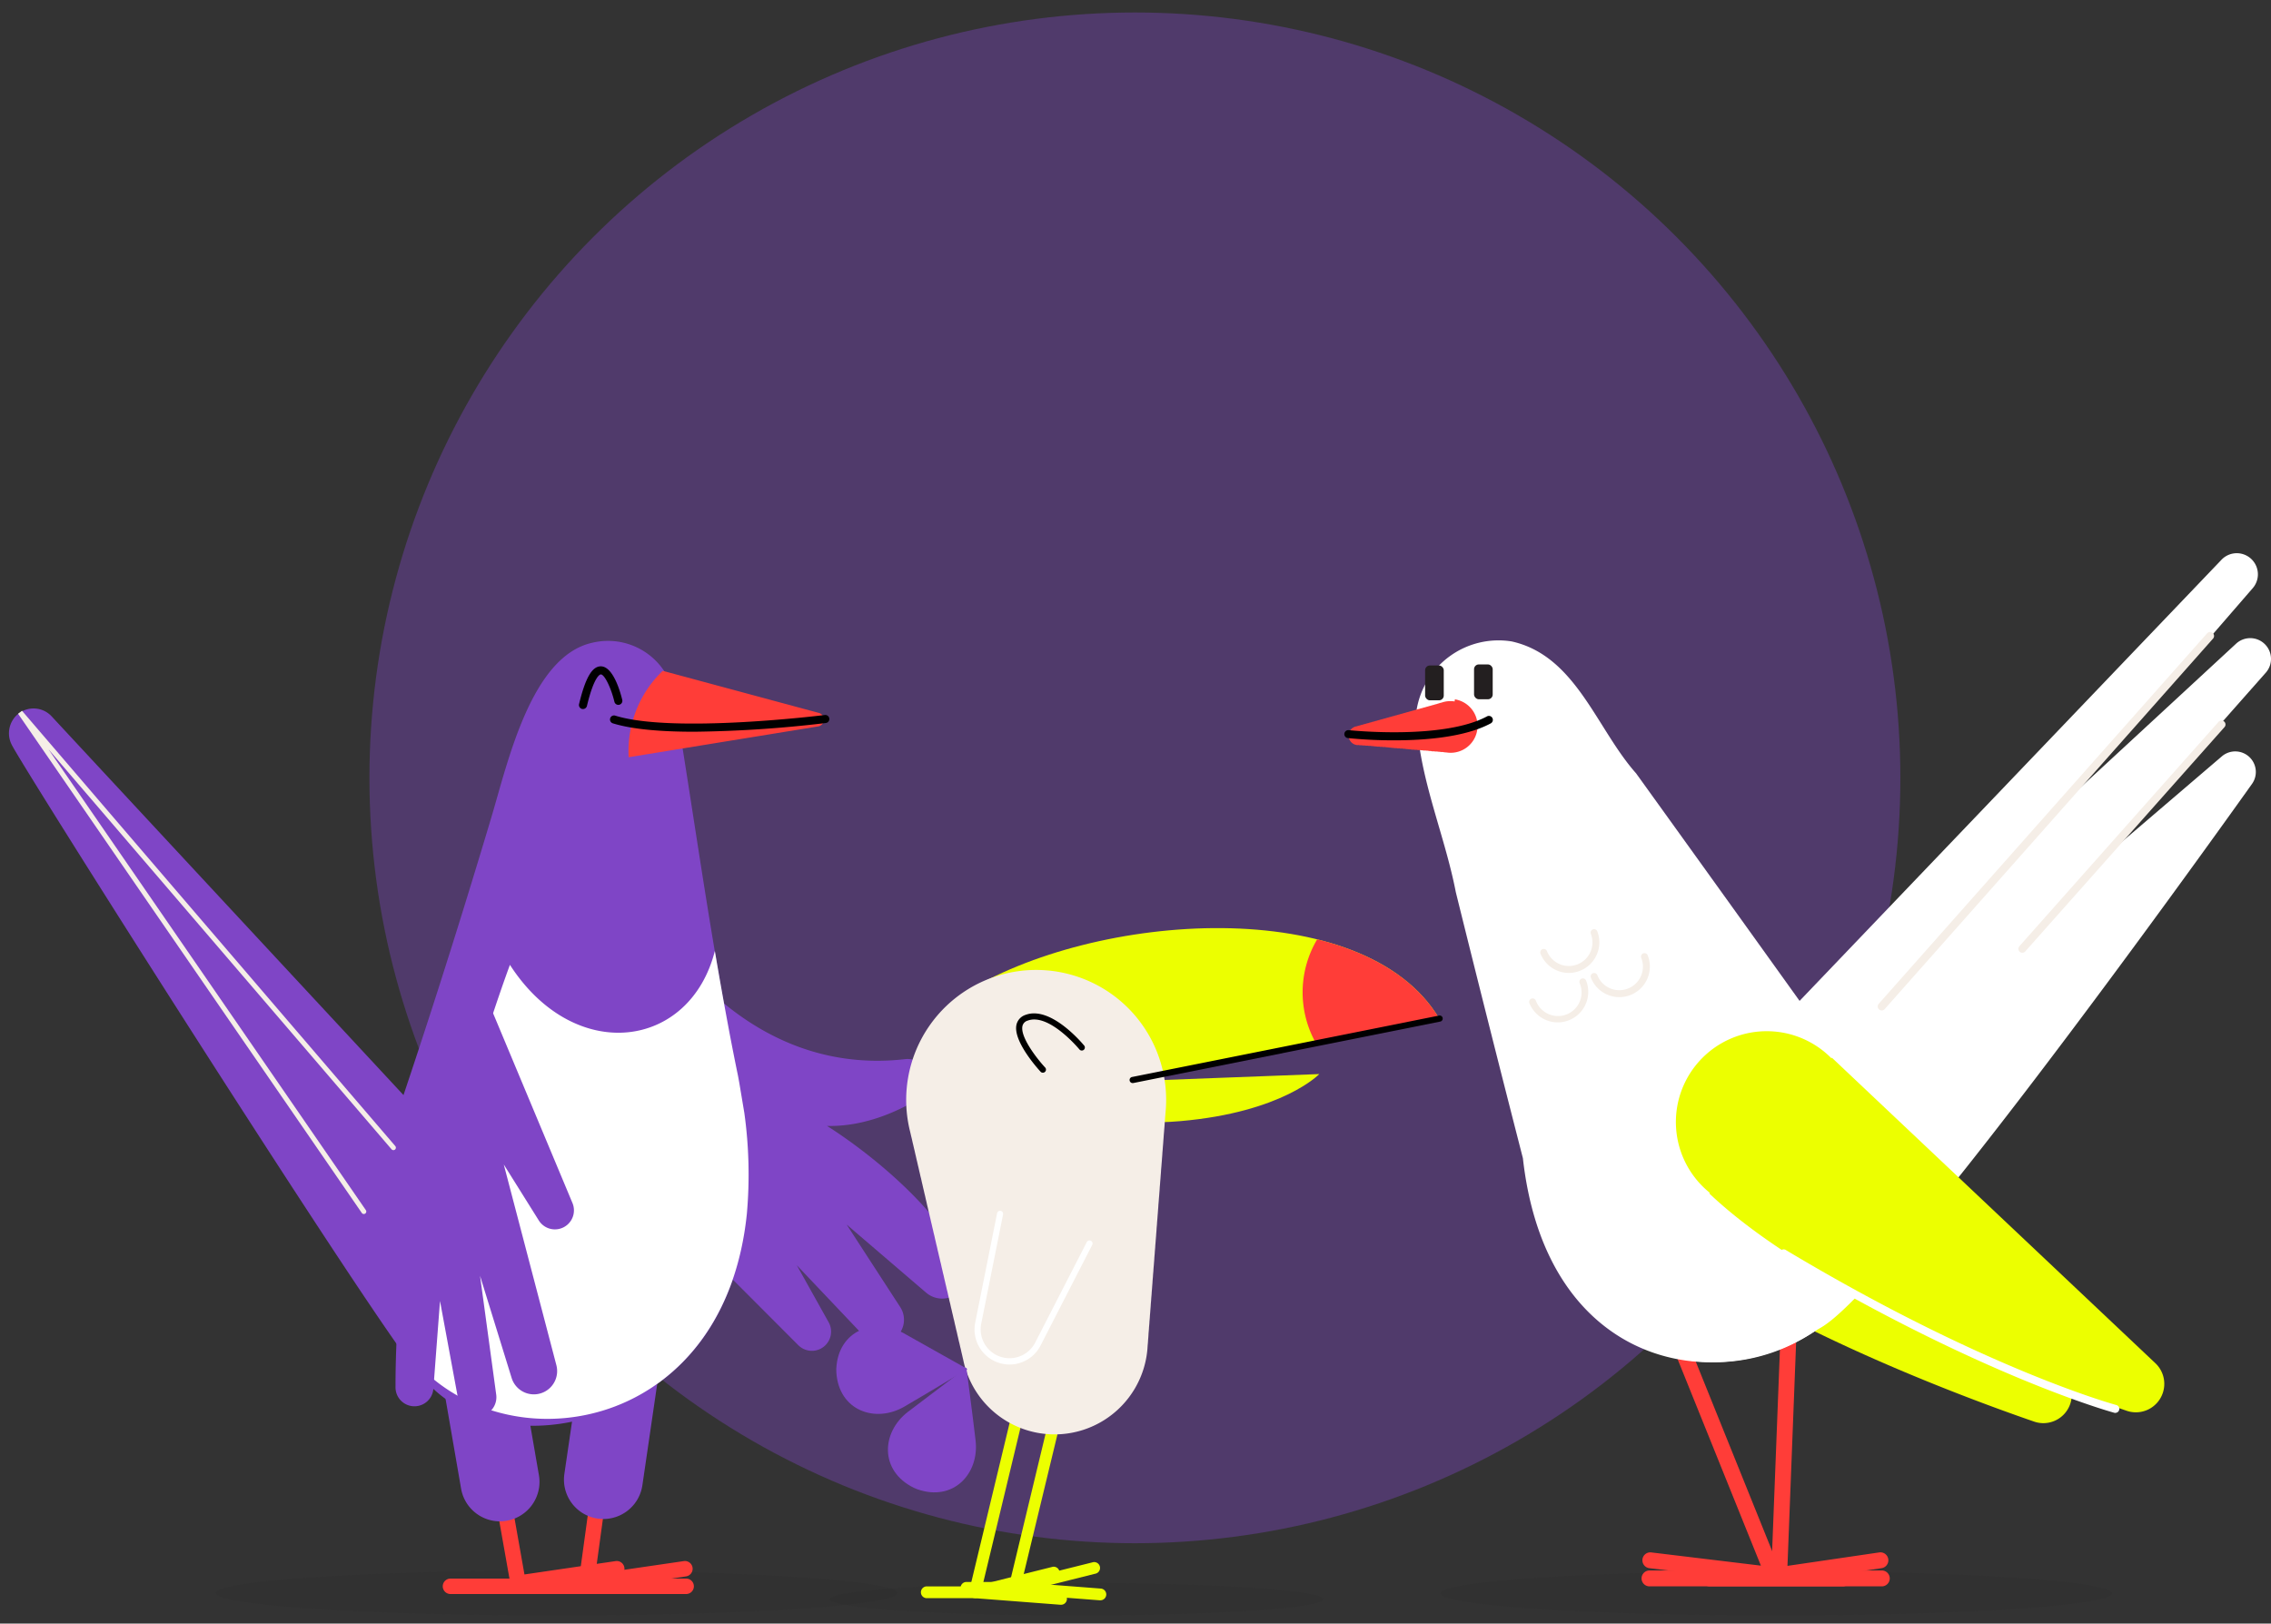 <svg xmlns="http://www.w3.org/2000/svg" id="Layer_1" data-name="Layer 1" viewBox="0 0 800 572"><rect x="0" y="0" width="800" height="572" fill="#333333" stroke="none"/><defs><style>.cls-1,.cls-8{fill:#7f45c6;}.cls-1{opacity:0.38;}.cls-2,.cls-7{fill:#231f20;}.cls-2{opacity:0.1;}.cls-3{fill:#ecff00;}.cls-4{fill:#ff3d38;}.cls-5{fill:#fff;}.cls-6{fill:#f5eee7;}</style></defs><circle class="cls-1" cx="399.79" cy="274.05" r="269.65"></circle><path class="cls-2" d="M744,561.35c0,4.31-53,7.8-118.28,7.8s-118.27-3.49-118.27-7.8,52.95-7.81,118.27-7.81S744,557,744,561.35Z"></path><path class="cls-3" d="M612.74,376.47l-.18.19a32,32,0,1,0-42.82,47.43l-.19.21c39.41,37.31,119.51,67.07,147,76.55a10,10,0,0,0,12.73-6.24h0a10,10,0,0,0-2.6-10.52Z"></path><path class="cls-4" d="M624.67,557.73l-.33,0-43.15-5.22a2.8,2.8,0,1,1,.67-5.55l38.45,4.64-35.85-88.89a2.8,2.8,0,1,1,5.2-2.1l37.61,93.3a2.79,2.79,0,0,1-2.6,3.84Z"></path><path class="cls-4" d="M649.17,558.9h-68.1a2.8,2.8,0,0,1,0-5.6h68.1a2.8,2.8,0,0,1,0,5.6Z"></path><path class="cls-4" d="M626.74,557.73a2.79,2.79,0,0,1-2.8-2.91l3.78-97.75a2.8,2.8,0,1,1,5.6.22l-3.65,94.39L662,546.94a2.8,2.8,0,0,1,.81,5.55l-35.71,5.21A2.69,2.69,0,0,1,626.74,557.73Z"></path><path class="cls-4" d="M662.9,558.9H602.24a2.8,2.8,0,0,1,0-5.6H662.9a2.8,2.8,0,0,1,0,5.6Z"></path><path class="cls-5" d="M652.69,378.82q-38.1-53.25-76.35-106.36c-14-15.75-21.19-41.47-43.85-46.48A29.26,29.26,0,0,0,499,250.25c0,21.89,9.71,42.7,13.84,64.09q11.61,46.92,23.63,93.72C550.37,532.77,712.5,477,652.69,378.82Z"></path><path class="cls-5" d="M782.69,266.47l-43.4,37.12L798.16,237a7.31,7.31,0,0,0-.22-9.94h0a7.32,7.32,0,0,0-10.23-.29l-55.64,51.43,61.51-71a7.44,7.44,0,0,0,0-9.71h0a7.43,7.43,0,0,0-11-.3L627.73,359.12c-34.24-11.68-53.47,2.74-53.47,2.74l.08.23a61.47,61.47,0,0,0-7.67,4.74,62.68,62.68,0,0,0,73.55,101.51c21.83-9.2,131.61-162,153.09-192.16a7.24,7.24,0,0,0-.92-9.46h0A7.26,7.26,0,0,0,782.69,266.47Z"></path><path class="cls-3" d="M645.32,372.65l-.17.19a32,32,0,1,0-42.82,47.42l-.2.22c39.41,37.31,119.52,67.07,147,76.55a10,10,0,0,0,12.74-6.24h0a10,10,0,0,0-2.61-10.52Z"></path><path class="cls-6" d="M548.76,360.2a10.77,10.77,0,0,1-10-6.77,1.22,1.22,0,0,1,2.27-.9,8.31,8.31,0,1,0,15.43-6.16,1.22,1.22,0,0,1,2.27-.9,10.76,10.76,0,0,1-10,14.73Z"></path><path class="cls-6" d="M552.66,342.78a10.89,10.89,0,0,1-4.25-.88,10.75,10.75,0,0,1-5.74-5.9,1.22,1.22,0,0,1,2.27-.9,8.31,8.31,0,1,0,15.44-6.16,1.22,1.22,0,0,1,2.26-.9,10.78,10.78,0,0,1-10,14.74Z"></path><path class="cls-6" d="M570.46,351.31a10.78,10.78,0,0,1-10-6.77,1.22,1.22,0,1,1,2.26-.91,8.31,8.31,0,1,0,15.44-6.16,1.22,1.22,0,0,1,2.27-.9,10.77,10.77,0,0,1-10,14.74Z"></path><path class="cls-5" d="M745.18,497.8a1.49,1.49,0,0,1-.36-.05c-.46-.12-46.84-12.78-117.25-55a1.4,1.4,0,0,1,1.44-2.4c70,42,116.08,54.55,116.53,54.67a1.4,1.4,0,0,1-.36,2.75Z"></path><path class="cls-6" d="M662.87,356a1.35,1.35,0,0,1-.92-.36,1.38,1.38,0,0,1-.12-2L777.46,223.17a1.4,1.4,0,1,1,2.09,1.86L663.92,355.51A1.39,1.39,0,0,1,662.87,356Z"></path><path class="cls-6" d="M712.38,335.67a1.39,1.39,0,0,1-1-2.32l70.18-79.07a1.4,1.4,0,0,1,2.09,1.86L713.43,335.2A1.37,1.37,0,0,1,712.38,335.67Z"></path><path class="cls-4" d="M512.41,247.13a9.43,9.43,0,0,0-4.56.4,8.11,8.11,0,0,0-1.07.3c-.27.06-.52.16-.78.24a8.35,8.35,0,0,0-1,.28,8.73,8.73,0,0,0-1,.28,8.19,8.19,0,0,0-1,.28,8.35,8.35,0,0,0-1,.28,8.73,8.73,0,0,0-1,.28,6.85,6.85,0,0,0-1,.28,7,7,0,0,0-1,.27,7.72,7.72,0,0,0-1,.28,8.35,8.35,0,0,0-1,.28,8.19,8.19,0,0,0-1,.28,6.85,6.85,0,0,0-1,.28,7.08,7.08,0,0,0-1,.28,5.47,5.47,0,0,0-1,.28,5.81,5.81,0,0,0-1,.28,5.7,5.7,0,0,0-1,.28,5.78,5.78,0,0,0-1,.27,6.72,6.72,0,0,0-1,.28,6.4,6.4,0,0,0-1,.28,5.57,5.57,0,0,0-1,.28,4.78,4.78,0,0,0-1,.28,4.87,4.87,0,0,0-1,.28,5,5,0,0,0-1,.28,3.88,3.88,0,0,0-1,.28,3.92,3.92,0,0,0-1,.28,4.1,4.1,0,0,0-1,.27,4.32,4.32,0,0,0-1,.28,3.71,3.71,0,0,0-1,.28,3.88,3.88,0,0,0-1,.28,3.33,3.33,0,0,0-.08,6.6,3,3,0,0,0,.73,0l.29.08a3.78,3.78,0,0,0,.75,0l.27.07a4,4,0,0,0,.77,0l.25.07a4.08,4.08,0,0,0,.78,0,1.68,1.68,0,0,0,.24.06,3.41,3.41,0,0,0,.78,0,1.68,1.68,0,0,0,.24.06,5.11,5.11,0,0,0,.78.05,1.68,1.68,0,0,0,.24.06,5.11,5.11,0,0,0,.78.05l.24.06a4.08,4.08,0,0,0,.78,0l.24.07a5.1,5.1,0,0,0,.78,0l.24.07a5.1,5.1,0,0,0,.78,0l.24.06a4.09,4.09,0,0,0,.78.05l.24.06a6.81,6.81,0,0,0,.78.05l.24.06a6.81,6.81,0,0,0,.78.05l.24.06a5.1,5.1,0,0,0,.78,0l.24.07a5.1,5.1,0,0,0,.78,0l.24.07a6.79,6.79,0,0,0,.78,0l.24.06a5.11,5.11,0,0,0,.78.05l.24.06a6.81,6.81,0,0,0,.78.05c.08,0,.16.05.24.06.26,0,.52,0,.78.05l.24.06a6.79,6.79,0,0,0,.78,0l.24.07a6.79,6.79,0,0,0,.78,0l.24.07a6.79,6.79,0,0,0,.78,0l.24.06a5.11,5.11,0,0,0,.78.05l.24.06a6.81,6.81,0,0,0,.78,0l.24.06c.26,0,.52,0,.78.05l.24.06c.26,0,.52,0,.78.05l.24.06a6.79,6.79,0,0,0,.78,0l.24.07c.26,0,.52,0,.78,0l.24.06a6.81,6.81,0,0,0,.78.05l.24.06c.24,0,.47,0,.7,0l.32.07a8.3,8.3,0,0,0,1,.1h0a9.47,9.47,0,1,0,3-18.71Z"></path><path d="M491.13,260.83a162.07,162.07,0,0,1-16.26-.79,1.4,1.4,0,1,1,.31-2.78c.33,0,33.21,3.5,48.7-4.9a1.4,1.4,0,0,1,1.33,2.46C516.19,259.71,502.11,260.83,491.13,260.83Z"></path><rect class="cls-7" x="519.26" y="234.09" width="6.57" height="12.27" rx="1.67"></rect><rect class="cls-7" x="502.02" y="234.46" width="6.57" height="12.27" rx="1.67"></rect><ellipse class="cls-2" cx="196.06" cy="561.23" rx="120.04" ry="7.92"></ellipse><path class="cls-8" d="M228.05,321.23s30.24,58.86,90.83,51.92a7.5,7.5,0,0,1,8,5.29h0a7.58,7.58,0,0,1-3.33,8.72c-6.48,3.93-18.59,9.87-32.23,9.52,0,0,34.29,20.93,48.35,48.32A8.62,8.62,0,0,1,337,455.86h0a8.69,8.69,0,0,1-10.75-.43l-28-24,18.9,29.12A8.17,8.17,0,0,1,314.43,472h0a8.17,8.17,0,0,1-10.16-1.37l-23.59-24.88,11.22,20.09a6.77,6.77,0,0,1-5.43,10.06h0a6.82,6.82,0,0,1-5.29-2l-43.9-44Z"></path><path class="cls-8" d="M148.42,484.87c24.46,29.21,73.13,19.07,97-10.65a69,69,0,0,0-10.66-97s-38.44-27.48-87.32,14.3L18.18,252.37A8.7,8.7,0,0,0,7.09,251h0a8.83,8.83,0,0,0-3,11.3c3.73,7.9,134.48,214.24,144.35,222.59"></path><path class="cls-8" d="M134.86,407.26c13.67-39.75,26.19-79,38.22-119.27,5.82-19.46,14-56.74,35.52-61.53A23.75,23.75,0,0,1,237.27,244c7.49,44.83,13.38,90.05,22.63,134.62C293.41,540.05,100.05,530.75,134.86,407.26Z"></path><path class="cls-4" d="M206.54,560.47l.39,0,34.73-5.08a2.72,2.72,0,1,0-.78-5.39l-31.15,4.55,10.25-75a2.73,2.73,0,0,0-5.4-.74l-10.74,78.56a2.72,2.72,0,0,0,2.7,3.1Z"></path><path class="cls-4" d="M182.71,561.6h59a2.72,2.72,0,1,0,0-5.44h-59a2.72,2.72,0,1,0,0,5.44Z"></path><path class="cls-4" d="M182.52,560.47a2.69,2.69,0,0,0,.4,0l34.73-5.08a2.72,2.72,0,0,0-.79-5.39l-32.11,4.7-13.46-76a2.73,2.73,0,1,0-5.37,1l13.92,78.56A2.73,2.73,0,0,0,182.52,560.47Z"></path><path class="cls-4" d="M158.69,561.6h59a2.72,2.72,0,0,0,0-5.44h-59a2.72,2.72,0,1,0,0,5.44Z"></path><path class="cls-8" d="M205.1,533a13.89,13.89,0,0,0,21.19-9.71l9.38-64.12a13.88,13.88,0,1,0-27.47-4l-9.39,64.12A13.87,13.87,0,0,0,205.1,533Z"></path><path class="cls-8" d="M183,534.17a13.89,13.89,0,0,0,6.84-14.46l-9.42-54.5A13.88,13.88,0,1,0,153,469.94l9.42,54.5A13.9,13.9,0,0,0,183,534.17Z"></path><path class="cls-4" d="M221.46,266.78a39.09,39.09,0,0,1,12-30.44l55,14.83a2.44,2.44,0,0,1-.25,4.76Z"></path><path class="cls-5" d="M149.92,483.46c-5.59-49,29.71-143.53,29.71-143.53,22.8,35.28,63.4,29.74,72.19-4.89q1.34,7.92,2.76,15.82.72,4,1.46,8l1,5.37c.92,4.78,1.85,9.56,2.84,14.33.21,1,.37,2,.56,3l1.77,10.57h0a157.11,157.11,0,0,1,.89,35.46C255.52,501.51,184.81,516.05,149.92,483.46Z"></path><path d="M244.5,257.8a426.93,426.93,0,0,0,46.41-3.07,1.42,1.42,0,1,0-.36-2.82c-.53.06-53.37,6.61-73.82.22a1.42,1.42,0,0,0-.85,2.71C223,257.05,233.52,257.8,244.5,257.8Z"></path><path d="M205.38,249.8a1.43,1.43,0,0,0,1.38-1.09c2.63-11,4.79-11.11,4.88-11.11h0c1.29,0,3.58,4.6,4.8,9.65a1.42,1.42,0,1,0,2.76-.67c-.67-2.77-3.2-11.82-7.56-11.82h0c-3.08,0-5.44,4.1-7.65,13.28a1.43,1.43,0,0,0,1,1.72A2.09,2.09,0,0,0,205.38,249.8Z"></path><path class="cls-8" d="M170.42,349.14l31.24,74.7a6.7,6.7,0,0,1-1.86,7.71h0a6.7,6.7,0,0,1-10-1.57l-12.34-19.72L196,481a8.2,8.2,0,0,1-3.58,9h0a8.2,8.2,0,0,1-12.19-4.53l-11.13-36,5.7,41.89a6.73,6.73,0,0,1-5.3,7.5h0a6.73,6.73,0,0,1-8-5.36L155,458.36l-2.34,30.92a6.68,6.68,0,0,1-9.33,5.62h0a6.66,6.66,0,0,1-4-6.11C139.28,470,141.14,395.32,170.42,349.14Z"></path><path class="cls-6" d="M128.16,427.71a.88.88,0,0,0,.49-.15.87.87,0,0,0,.23-1.21L17.09,264,137.93,404.91a.88.88,0,0,0,1.23.09.87.87,0,0,0,.09-1.22L7.75,250.41l-1.38,1.06L127.45,427.34A.86.86,0,0,0,128.16,427.71Z"></path><ellipse class="cls-2" cx="379.25" cy="563.42" rx="86.9" ry="5.74"></ellipse><path class="cls-3" d="M367.83,382.09l96.91-3.68S451.86,391.9,415.67,395,367.83,382.09,367.83,382.09Z"></path><path class="cls-3" d="M338.94,350.29c46.62-29.45,141.76-35.54,168.06,8.58L392.66,381.64Z"></path><path class="cls-3" d="M343.42,563.05a2.08,2.08,0,0,1-2-2.56l14.75-61.33a2.07,2.07,0,0,1,4,1l-13.95,58L370.86,552a2.07,2.07,0,0,1,1,4l-27.95,7A2.14,2.14,0,0,1,343.42,563.05Z"></path><path class="cls-3" d="M373.7,565.38h-.16l-30.2-2.32h-17a2.08,2.08,0,0,1,0-4.15h17.24l30.27,2.33a2.07,2.07,0,0,1-.15,4.14Z"></path><path class="cls-3" d="M357.39,561.5a2.09,2.09,0,0,1-1.46-.61,2.06,2.06,0,0,1-.55-1.95l14.75-61.33a2.07,2.07,0,0,1,4,1l-14,58,24.63-6.15a2.07,2.07,0,1,1,1,4l-27.95,7A2.08,2.08,0,0,1,357.39,561.5Z"></path><path class="cls-3" d="M387.67,563.82h-.16l-30.2-2.32h-17a2.08,2.08,0,0,1,0-4.15h17.24l30.28,2.33a2.07,2.07,0,0,1-.16,4.13Z"></path><path class="cls-6" d="M404.43,472.11c.07-.68.12-1.37.15-2.06s.13-1.37.16-2.06.13-1.37.16-2.06.13-1.36.16-2.06.12-1.36.16-2.06.12-1.36.15-2.05.13-1.37.16-2.06.13-1.37.16-2.06.12-1.37.16-2.06.12-1.37.15-2.06.13-1.37.16-2.06.13-1.36.16-2.06.12-1.36.16-2,.12-1.37.15-2.06.13-1.37.16-2.06.13-1.37.16-2.06.12-1.37.16-2.06.12-1.37.16-2.06.12-1.37.15-2.06.13-1.36.16-2.06.12-1.36.16-2.05.12-1.37.16-2.06.12-1.37.15-2.06.12-1.36.16-2.05.12-1.36.16-2,.12-1.36.15-2.05.12-1.37.16-2.05.12-1.37.16-2.05.12-1.37.15-2.05.12-1.37.16-2,.12-1.37.16-2.05.12-1.37.15-2.05.12-1.37.16-2.06.12-1.36.16-2.05.11-1.36.15-2.05.12-1.36.16-2,.12-1.36.16-2.05.11-1.36.15-2.05.12-1.36.16-2.05a45.26,45.26,0,0,0,.24-4.68,45.79,45.79,0,1,0-90.14,11.44c.15.67.3,1.34.47,2s.29,1.34.46,2,.3,1.35.47,2,.29,1.34.46,2,.29,1.34.46,2,.3,1.35.47,2,.29,1.34.46,2,.29,1.35.47,2,.29,1.34.46,2,.29,1.34.46,2,.3,1.35.47,2,.29,1.34.46,2,.29,1.35.46,2,.3,1.34.47,2,.3,1.35.47,2,.29,1.35.46,2,.3,1.35.47,2,.29,1.35.47,2,.29,1.34.46,2,.29,1.34.47,2,.29,1.35.46,2,.3,1.35.47,2,.29,1.35.47,2,.29,1.35.46,2,.29,1.34.47,2,.29,1.34.46,2,.3,1.35.47,2,.29,1.35.47,2,.29,1.35.46,2,.29,1.35.47,2,.29,1.35.46,2,.3,1.34.47,2,.29,1.35.47,2,.29,1.35.46,2,.29,1.35.47,2,.29,1.35.46,2,.29,1.35.47,2,.29,1.34.47,2,.29,1.35.46,2,.29,1.35.47,2a32.83,32.83,0,0,0,65-4.9C404.34,473.49,404.4,472.8,404.43,472.11Z"></path><path class="cls-8" d="M294.6,482.24c.63-13.51,13.36-18.21,23.62-12.6l22.59,12.69s-15.12,9.12-22.27,13.26c-10.12,5.87-23,1.49-23.92-12C294.59,483.15,294.59,482.67,294.6,482.24Z"></path><path class="cls-8" d="M321.87,524.15c-12.13-6-11.36-19.52-2.11-26.68l20.66-15.65s2.31,17.51,3.25,25.71c1.34,11.63-7.8,21.65-20.55,17.15C322.7,524.53,322.26,524.33,321.87,524.15Z"></path><path d="M367.35,377.93a1.07,1.07,0,0,1-.79-.35c-1-1.1-9.85-10.89-8.47-16.65a4.76,4.76,0,0,1,3.2-3.38c8.95-3.31,20.2,10.3,20.68,10.88a1.08,1.08,0,0,1-1.67,1.36c-.11-.13-10.75-13-18.26-10.22a2.6,2.6,0,0,0-1.85,1.86c-.95,3.94,5.42,11.94,8,14.69a1.09,1.09,0,0,1-.8,1.81Z"></path><path class="cls-5" d="M355.64,480.74A12.35,12.35,0,0,1,343.53,466l7.71-38.55a1.09,1.09,0,0,1,1.27-.85,1.08,1.08,0,0,1,.84,1.27l-7.71,38.56a10.17,10.17,0,0,0,19,6.63l18.17-35.4a1.08,1.08,0,1,1,1.91,1L366.58,474A12.29,12.29,0,0,1,355.64,480.74Z"></path><path class="cls-4" d="M464,330.94a36.56,36.56,0,0,0-.44,36.59L507,358.87C498.51,344.63,482.84,335.62,464,330.94Z"></path><path d="M399,381.58a1.08,1.08,0,0,1-.21-2.14l108.05-21.62a1.08,1.08,0,1,1,.42,2.11l-108,21.63Z"></path></svg>